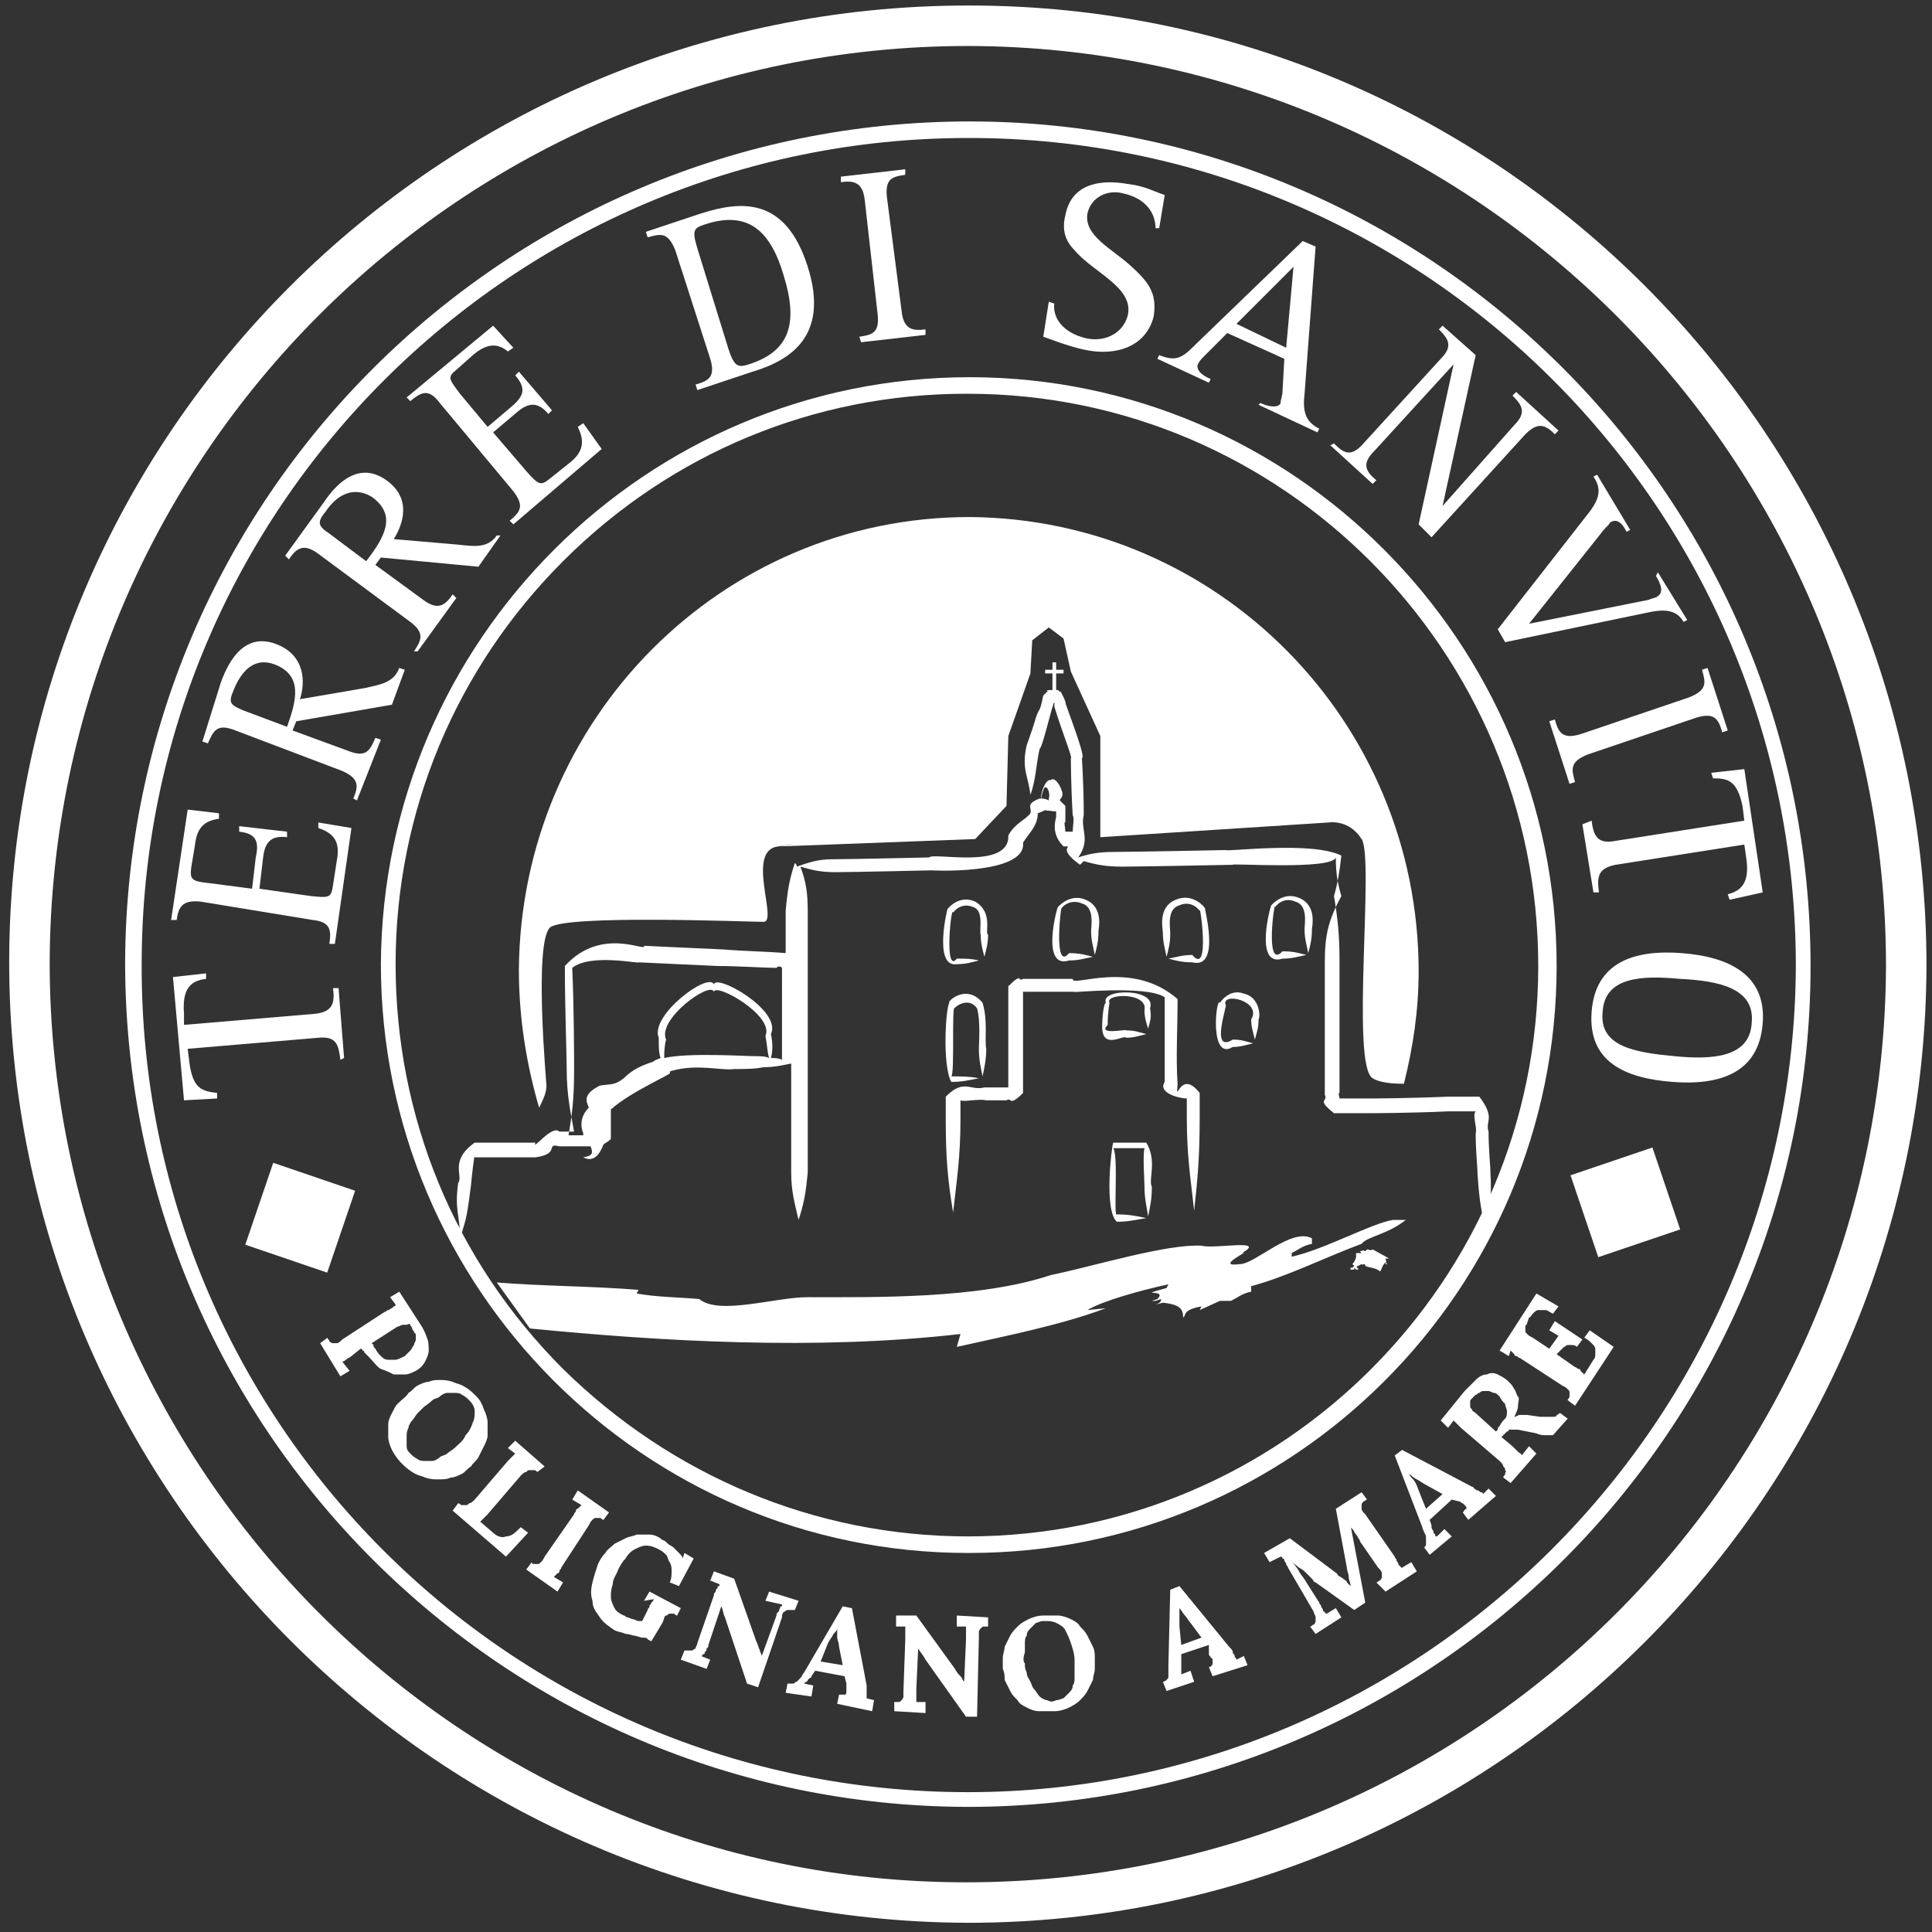 <?xml version="1.0" encoding="utf-8"?>
<!-- Generator: Adobe Illustrator 23.0.3, SVG Export Plug-In . SVG Version: 6.00 Build 0)  -->
<svg version="1.1" id="Livello_1" xmlns="http://www.w3.org/2000/svg" xmlns:xlink="http://www.w3.org/1999/xlink" x="0px" y="0px"
	 viewBox="0 0 105 105" style="enable-background:new 0 0 105 105;" xml:space="preserve">
<rect x="0" y="0" width="105" height="105" fill="#333333" stroke="none"/>
<style type="text/css">
	.st0{fill:#FFFFFF;}
	.st1{fill-rule:evenodd;clip-rule:evenodd;fill:#FFFFFF;}
</style>
<g>
	<path class="st0" d="M20,73.7c0,0-0.1-0.1-0.1-0.1c0,0-0.1-0.1-0.1-0.1s0-0.1-0.1-0.1c0,0,0-0.1-0.1-0.1l-0.5,0.4
		c-0.1,0.1-0.2,0.1-0.3,0.2c-0.1,0.1-0.2,0.1-0.2,0.1l0.4,0.5l-0.5,0.3L17.4,73l0.4-0.3c0,0.1,0.1,0.1,0.1,0.2c0,0,0.1,0.1,0.2,0.1
		c0.1,0,0.1,0,0.2,0c0.1,0,0.2-0.1,0.3-0.2l2.3-1.5c0.1,0,0.1-0.1,0.2-0.1c0.1,0,0.1-0.1,0.2-0.1c0,0,0.1-0.1,0.1-0.1
		c0,0,0.1,0,0.1-0.1l-0.3-0.4l0.5-0.3l1.1,1.7c0.2,0.3,0.3,0.5,0.4,0.8c0.1,0.2,0.1,0.5,0.1,0.7c0,0.2-0.1,0.4-0.2,0.6
		c-0.1,0.2-0.3,0.4-0.5,0.5c-0.2,0.1-0.4,0.2-0.6,0.2c-0.2,0-0.4,0-0.6,0c-0.2-0.1-0.4-0.2-0.7-0.3C20.5,74.3,20.3,74,20,73.7z
		 M20.4,73.3c0.1,0.2,0.2,0.3,0.3,0.4c0.1,0.1,0.2,0.2,0.4,0.2c0.1,0,0.3,0,0.4,0c0.1,0,0.3-0.1,0.5-0.2c0.1-0.1,0.2-0.2,0.3-0.3
		c0.1-0.1,0.1-0.2,0.2-0.3c0-0.1,0.1-0.2,0.1-0.3c0-0.1,0-0.2,0-0.2c0-0.1,0-0.1-0.1-0.2c0-0.1-0.1-0.1-0.1-0.2
		c0-0.1-0.1-0.1-0.1-0.2S22.1,72,22.1,72c-0.1,0-0.1,0-0.2,0c-0.1,0-0.2,0.1-0.3,0.1L20.2,73c0,0,0.1,0.1,0.1,0.1
		C20.3,73.2,20.3,73.2,20.4,73.3z"/>
	<path class="st0" d="M22.2,75.7c0.2-0.1,0.3-0.3,0.5-0.4c0.2-0.1,0.4-0.2,0.6-0.2c0.2-0.1,0.4-0.1,0.6-0.1c0.2,0,0.4,0,0.7,0.1
		c0.2,0.1,0.4,0.1,0.7,0.3c0.2,0.1,0.4,0.3,0.6,0.5c0.2,0.2,0.3,0.4,0.4,0.7c0.1,0.2,0.2,0.5,0.2,0.7c0,0.2,0,0.4,0,0.7
		c0,0.2-0.1,0.4-0.2,0.6c-0.1,0.2-0.2,0.4-0.3,0.6c-0.1,0.2-0.3,0.3-0.4,0.5c-0.2,0.1-0.3,0.3-0.5,0.4c-0.2,0.1-0.4,0.2-0.6,0.2
		c-0.2,0.1-0.4,0.1-0.7,0.1c-0.2,0-0.4,0-0.7-0.1c-0.2-0.1-0.4-0.1-0.7-0.3s-0.4-0.3-0.6-0.5c-0.2-0.2-0.4-0.5-0.5-0.7
		c-0.1-0.2-0.2-0.5-0.2-0.7c0-0.2,0-0.4,0-0.7c0-0.2,0.1-0.4,0.2-0.6c0.1-0.2,0.2-0.4,0.3-0.5C21.9,76,22.1,75.9,22.2,75.7z
		 M23,76.5c-0.1,0.1-0.2,0.2-0.3,0.3c-0.1,0.1-0.2,0.3-0.3,0.4c-0.1,0.1-0.2,0.3-0.2,0.4c-0.1,0.2-0.1,0.3-0.1,0.5
		c0,0.2,0,0.3,0,0.5c0,0.2,0.1,0.3,0.2,0.4c0.1,0.1,0.2,0.2,0.4,0.3c0.1,0.1,0.3,0.1,0.4,0.1c0.1,0,0.3,0,0.4,0
		c0.1,0,0.3-0.1,0.4-0.2c0.1-0.1,0.3-0.1,0.4-0.2c0.1-0.1,0.3-0.2,0.4-0.3c0.2-0.2,0.5-0.4,0.6-0.7c0.2-0.2,0.3-0.4,0.4-0.7
		c0.1-0.2,0.1-0.4,0.1-0.6c0-0.2-0.1-0.4-0.3-0.6c-0.1-0.1-0.2-0.2-0.4-0.3c-0.1-0.1-0.3-0.1-0.4-0.1c-0.1,0-0.3,0-0.4,0
		c-0.1,0-0.3,0.1-0.4,0.2c-0.1,0.1-0.3,0.1-0.4,0.2C23.3,76.3,23.1,76.4,23,76.5z"/>
	<path class="st0" d="M24.6,82.1l0.3-0.4c0.1,0,0.1,0.1,0.2,0.1c0.1,0,0.1,0,0.2,0c0.1,0,0.1,0,0.2-0.1c0.1,0,0.2-0.1,0.3-0.2
		l1.8-2.1c0,0,0.1-0.1,0.1-0.1s0.1-0.1,0.1-0.1c0,0,0.1-0.1,0.1-0.1c0,0,0.1-0.1,0.1-0.1l-0.4-0.3l0.4-0.4l1.6,1.4L29.2,80
		c-0.1-0.1-0.1-0.1-0.2-0.1c-0.1,0-0.1,0-0.2,0s-0.1,0-0.2,0.1c-0.1,0-0.2,0.1-0.3,0.2l-1.8,2.1c0,0-0.1,0.1-0.1,0.1
		c0,0-0.1,0.1-0.1,0.1c0,0-0.1,0.1-0.1,0.1c0,0-0.1,0.1-0.1,0.1l0.7,0.6c0.2,0.2,0.5,0.3,0.7,0.2c0.3,0,0.5-0.2,0.8-0.5l0.4,0.3
		l-1.2,1.3L24.6,82.1z"/>
	<path class="st0" d="M30.5,85.2c0,0.1-0.1,0.1-0.1,0.2c0,0.1-0.1,0.1-0.1,0.1c0,0-0.1,0.1-0.1,0.1c0,0-0.1,0.1-0.1,0.1l0.5,0.3
		l-0.3,0.5l-1.7-1.2l0.3-0.4C28.9,85,29,85,29,85c0.1,0,0.1,0,0.2,0c0.1,0,0.1,0,0.2-0.1c0.1-0.1,0.1-0.1,0.2-0.3l1.6-2.3
		c0-0.1,0.1-0.1,0.1-0.2c0-0.1,0.1-0.1,0.1-0.1c0,0,0.1-0.1,0.1-0.1c0,0,0.1-0.1,0.1-0.1l-0.5-0.3l0.3-0.5l1.7,1.2l-0.3,0.4
		c-0.1,0-0.1-0.1-0.2-0.1c-0.1,0-0.1,0-0.2,0c-0.1,0-0.1,0-0.2,0.1c-0.1,0.1-0.1,0.1-0.2,0.3L30.5,85.2z"/>
	<path class="st0" d="M35.4,89.2l-0.2-0.1C35.2,89,35,89,34.9,89c-0.1,0-0.3-0.1-0.4-0.1s-0.3-0.1-0.5-0.1c-0.2-0.1-0.4-0.1-0.6-0.2
		c-0.3-0.2-0.6-0.4-0.8-0.7c-0.2-0.3-0.4-0.5-0.4-0.9c-0.1-0.3-0.1-0.6,0-1s0.2-0.7,0.3-1c0.1-0.2,0.2-0.4,0.4-0.6
		c0.1-0.2,0.3-0.3,0.5-0.5c0.2-0.1,0.4-0.2,0.6-0.3c0.2-0.1,0.4-0.1,0.6-0.2c0.2,0,0.5,0,0.7,0c0.2,0,0.5,0.1,0.7,0.3
		c0.1,0,0.2,0.1,0.3,0.2c0.1,0.1,0.2,0.1,0.3,0.2c0.1,0.1,0.2,0.2,0.3,0.3c0.1,0.1,0.2,0.2,0.2,0.3l0,0l0.1-0.3l0.5,0.3l-0.8,1.5
		L36.4,86c0.1-0.2,0.1-0.4,0.1-0.6c0-0.2,0-0.3-0.1-0.5c-0.1-0.1-0.1-0.3-0.2-0.4c-0.1-0.1-0.2-0.2-0.4-0.3
		c-0.2-0.1-0.4-0.2-0.7-0.2c-0.2,0-0.4,0.1-0.6,0.2c-0.2,0.1-0.4,0.3-0.5,0.5c-0.2,0.2-0.3,0.4-0.4,0.6c-0.1,0.3-0.3,0.5-0.3,0.8
		c-0.1,0.3-0.1,0.5-0.1,0.7c0,0.2,0.1,0.4,0.2,0.6c0.1,0.2,0.3,0.3,0.5,0.4c0.1,0,0.1,0.1,0.2,0.1c0.1,0,0.2,0.1,0.3,0.1
		c0.1,0,0.2,0.1,0.3,0.1c0.1,0,0.2,0,0.2,0l0.3-0.6c0-0.1,0.1-0.1,0.1-0.2c0-0.1,0.1-0.1,0.1-0.2c0,0,0.1-0.1,0.1-0.1
		c0,0,0-0.1,0.1-0.1L35,87l0.3-0.5l1.7,0.9l-0.2,0.4c-0.1,0-0.1-0.1-0.2-0.1c-0.1,0-0.1,0-0.2,0c-0.1,0-0.1,0.1-0.2,0.1
		S36.1,88,36,88.2L35.4,89.2z"/>
	<path class="st0" d="M41.2,91.7l-0.6-0.2l-1.2-3.6c-0.1-0.2-0.1-0.4-0.2-0.6l0,0l-0.7,2.1c0,0.1,0,0.1-0.1,0.2c0,0.1,0,0.1-0.1,0.2
		c0,0.1,0,0.1-0.1,0.1c0,0,0,0.1-0.1,0.1l0.5,0.2l-0.2,0.5L37,90.2l0.2-0.5c0.1,0,0.1,0,0.2,0c0.1,0,0.1,0,0.2,0
		c0.1,0,0.1-0.1,0.2-0.1c0-0.1,0.1-0.2,0.1-0.3l0.9-2.6c0-0.1,0-0.1,0.1-0.2c0-0.1,0-0.1,0.1-0.2c0-0.1,0-0.1,0.1-0.1
		c0,0,0-0.1,0-0.1l-0.5-0.2l0.2-0.5l1.1,0.4l1.2,3.4c0.1,0.2,0.1,0.3,0.2,0.5c0,0.1,0.1,0.2,0.1,0.3l0,0l0.8-2.2
		c0-0.1,0-0.1,0.1-0.2s0-0.1,0.1-0.2c0-0.1,0-0.1,0.1-0.1c0,0,0-0.1,0-0.1L41.6,87l0.2-0.5l1.6,0.5l-0.2,0.5c-0.1,0-0.2,0-0.2,0
		c-0.1,0-0.1,0-0.2,0s-0.1,0.1-0.2,0.1c-0.1,0.1-0.1,0.2-0.1,0.3L41.2,91.7z"/>
	<path class="st0" d="M45.9,91.1l-1.6-0.3l-0.2,0.3c0,0,0,0.1-0.1,0.1c0,0-0.1,0.1-0.1,0.1c0,0.1-0.1,0.1-0.1,0.1
		c0,0-0.1,0.1-0.1,0.1l0.5,0.1l-0.1,0.6L42.7,92l0.1-0.5c0.1,0,0.2,0,0.3,0c0.1,0,0.1-0.1,0.2-0.1c0.1-0.1,0.1-0.1,0.2-0.2
		s0.1-0.2,0.2-0.3l2.1-3.6l0.5,0.1l0.8,4.2c0,0,0,0.1,0,0.1s0,0.1,0,0.2s0,0.1,0,0.2c0,0.1,0,0.1,0,0.2l0.4,0.1l-0.1,0.6l-1.9-0.4
		l0.1-0.5c0.1,0,0.2,0,0.3,0c0.1,0,0.1-0.1,0.1-0.2c0,0,0-0.1,0-0.2c0-0.1,0-0.1,0-0.2L45.9,91.1z M44.6,90.3l1.2,0.2l-0.2-1
		c0-0.2-0.1-0.4-0.1-0.5c0-0.2,0-0.3,0-0.5l0,0c0,0.1-0.1,0.2-0.2,0.3c-0.1,0.2-0.2,0.3-0.3,0.5L44.6,90.3z"/>
	<path class="st0" d="M53.1,93.3l-0.6,0l-2.2-3.1c-0.1-0.2-0.2-0.3-0.4-0.6h0l-0.1,2.2c0,0.1,0,0.1,0,0.2c0,0.1,0,0.1,0,0.2
		c0,0.1,0,0.1,0,0.2c0,0,0,0.1,0,0.1l0.5,0l0,0.6L48.6,93l0-0.5c0.1,0,0.2,0,0.2,0c0.1,0,0.1,0,0.2-0.1c0,0,0.1-0.1,0.1-0.2
		c0-0.1,0-0.2,0-0.3l0.1-2.8c0-0.1,0-0.1,0-0.2c0-0.1,0-0.1,0-0.2c0-0.1,0-0.1,0-0.2c0,0,0-0.1,0-0.1l-0.5,0l0-0.6l1.1,0l2.1,2.9
		c0.1,0.2,0.2,0.3,0.3,0.4c0.1,0.1,0.1,0.2,0.2,0.3l0,0l0.1-2.3c0-0.1,0-0.1,0-0.2c0-0.1,0-0.1,0-0.2c0-0.1,0-0.1,0-0.2
		c0,0,0-0.1,0-0.1h-0.5l0-0.6l1.7,0.1l0,0.5c-0.1,0-0.2,0-0.2,0c-0.1,0-0.1,0-0.2,0.1c0,0-0.1,0.1-0.1,0.2c0,0.1,0,0.2,0,0.3
		L53.1,93.3z"/>
	<path class="st0" d="M54.5,90.7c0-0.2,0-0.4,0-0.6c0-0.2,0.1-0.4,0.1-0.6c0.1-0.2,0.2-0.4,0.3-0.6c0.1-0.2,0.3-0.4,0.4-0.5
		c0.2-0.2,0.4-0.3,0.6-0.4c0.2-0.1,0.5-0.2,0.8-0.2c0.3,0,0.6,0,0.8,0c0.2,0,0.5,0.1,0.7,0.2c0.2,0.1,0.4,0.2,0.5,0.4
		c0.2,0.2,0.3,0.3,0.4,0.5c0.1,0.2,0.2,0.4,0.3,0.6c0.1,0.2,0.1,0.4,0.1,0.6c0,0.2,0,0.4,0,0.6c0,0.2-0.1,0.4-0.1,0.6
		c-0.1,0.2-0.2,0.4-0.3,0.6c-0.1,0.2-0.3,0.4-0.4,0.5c-0.2,0.2-0.4,0.3-0.6,0.4c-0.2,0.1-0.5,0.2-0.8,0.2c-0.3,0-0.6,0-0.8,0
		c-0.3,0-0.5-0.1-0.7-0.2c-0.2-0.1-0.4-0.2-0.5-0.4c-0.2-0.2-0.3-0.3-0.4-0.5s-0.2-0.4-0.3-0.6C54.6,91.1,54.6,90.9,54.5,90.7z
		 M55.7,90.4c0,0.2,0,0.3,0.1,0.5c0,0.2,0.1,0.3,0.2,0.5c0.1,0.2,0.1,0.3,0.2,0.4c0.1,0.1,0.2,0.3,0.3,0.4s0.3,0.2,0.4,0.2
		c0.2,0.1,0.3,0.1,0.5,0c0.2,0,0.3-0.1,0.4-0.1c0.1-0.1,0.2-0.2,0.3-0.3c0.1-0.1,0.2-0.2,0.2-0.4c0.1-0.1,0.1-0.3,0.1-0.4
		c0-0.2,0-0.3,0-0.5s0-0.3,0-0.5c0-0.3-0.1-0.6-0.2-0.9s-0.2-0.5-0.3-0.7c-0.1-0.2-0.3-0.3-0.5-0.4c-0.2-0.1-0.4-0.1-0.7-0.1
		c-0.2,0-0.3,0.1-0.4,0.1c-0.1,0.1-0.2,0.2-0.3,0.3c-0.1,0.1-0.2,0.2-0.2,0.4c-0.1,0.1-0.1,0.3-0.1,0.4c0,0.2,0,0.3,0,0.5
		C55.6,90.1,55.6,90.3,55.7,90.4z"/>
	<path class="st0" d="M65.7,89.4l-1.5,0.5l0,0.4c0,0,0,0.1,0,0.1c0,0.1,0,0.1,0,0.2c0,0.1,0,0.1,0,0.2c0,0.1,0,0.1,0,0.2l0.5-0.2
		l0.2,0.6l-1.5,0.5l-0.2-0.5c0.1,0,0.2-0.1,0.2-0.1c0.1-0.1,0.1-0.1,0.1-0.2c0-0.1,0-0.2,0-0.3c0-0.1,0-0.2,0-0.3l0.1-4.1l0.5-0.2
		l2.7,3.3c0,0,0.1,0.1,0.1,0.1c0,0,0.1,0.1,0.1,0.2c0,0.1,0.1,0.1,0.1,0.2c0,0.1,0.1,0.1,0.1,0.2l0.4-0.2l0.2,0.5l-1.9,0.6l-0.2-0.5
		c0.1,0,0.2-0.1,0.2-0.2c0-0.1,0-0.1,0-0.2c0,0,0-0.1-0.1-0.1c0-0.1-0.1-0.1-0.1-0.2L65.7,89.4z M64.2,89.4l1.1-0.4l-0.6-0.8
		c-0.1-0.1-0.2-0.3-0.3-0.4c-0.1-0.1-0.2-0.3-0.3-0.4l0,0c0,0.1,0,0.2,0,0.4c0,0.2,0,0.4,0,0.6L64.2,89.4z"/>
	<path class="st0" d="M73.4,82.9l0.8,4.2l-0.6,0.4l-2.1-1.5c-0.1,0-0.1-0.1-0.2-0.2c-0.1-0.1-0.2-0.2-0.3-0.3
		c-0.1-0.1-0.2-0.2-0.4-0.3c-0.1-0.1-0.3-0.2-0.4-0.4l0,0c0.1,0.2,0.3,0.4,0.4,0.6c0.1,0.2,0.3,0.4,0.4,0.6l0.7,1.1
		c0,0.1,0.1,0.1,0.1,0.2c0,0.1,0.1,0.1,0.1,0.2c0,0.1,0.1,0.1,0.1,0.1c0,0,0,0.1,0.1,0.1l0.5-0.3l0.3,0.5l-1.4,0.9l-0.3-0.4
		c0.1,0,0.1-0.1,0.2-0.1c0,0,0.1-0.1,0.1-0.2c0-0.1,0-0.1,0-0.2c0-0.1-0.1-0.2-0.1-0.3l-1.4-2.4c0-0.1-0.1-0.1-0.1-0.2
		c0-0.1-0.1-0.1-0.1-0.2c0-0.1-0.1-0.1-0.1-0.1c0,0,0-0.1-0.1-0.1L69,84.9l-0.3-0.5l1.4-0.8l2.4,1.8c0.1,0.1,0.2,0.1,0.2,0.2
		c0.1,0.1,0.2,0.1,0.3,0.2c0.1,0.1,0.2,0.1,0.2,0.2c0.1,0.1,0.1,0.1,0.2,0.2l0,0c0-0.2-0.1-0.3-0.1-0.5c0-0.2-0.1-0.3-0.1-0.5
		L72.6,82l1.4-0.9l0.3,0.4c-0.1,0-0.1,0.1-0.2,0.1c0,0-0.1,0.1-0.1,0.2c0,0.1,0,0.1,0,0.2c0,0.1,0.1,0.2,0.2,0.3l1.6,2.3
		c0,0.1,0.1,0.1,0.1,0.2c0,0.1,0.1,0.1,0.1,0.2c0,0.1,0.1,0.1,0.1,0.1c0,0,0,0.1,0.1,0.1l0.5-0.3l0.3,0.5l-1.7,1.1L74.8,86
		c0.1,0,0.1-0.1,0.2-0.1c0,0,0.1-0.1,0.1-0.2c0-0.1,0-0.1,0-0.2c0-0.1-0.1-0.2-0.2-0.3l-0.9-1.3c0,0-0.1-0.1-0.1-0.2
		c-0.1-0.1-0.1-0.2-0.2-0.3c-0.1-0.1-0.1-0.2-0.2-0.3S73.4,83,73.4,82.9L73.4,82.9z"/>
	<path class="st0" d="M78.9,81.5l-1.2,1.1l0.1,0.3c0,0,0,0.1,0,0.1c0,0,0,0.1,0.1,0.2c0,0.1,0,0.1,0.1,0.2c0,0.1,0,0.1,0.1,0.1
		l0.4-0.4l0.4,0.4l-1.2,1l-0.3-0.4c0.1-0.1,0.1-0.1,0.1-0.2c0-0.1,0-0.2,0-0.3c0-0.1,0-0.2-0.1-0.3c0-0.1-0.1-0.2-0.1-0.3l-1.5-3.9
		l0.4-0.3l3.8,2c0,0,0.1,0,0.1,0.1c0.1,0,0.1,0.1,0.2,0.1c0.1,0,0.1,0.1,0.2,0.1c0.1,0,0.1,0.1,0.1,0.1l0.3-0.3l0.4,0.4l-1.5,1.3
		l-0.3-0.4c0.1-0.1,0.1-0.2,0.2-0.2c0-0.1,0-0.1-0.1-0.2c0,0-0.1-0.1-0.1-0.1c-0.1,0-0.1-0.1-0.2-0.1L78.9,81.5z M77.5,82l0.9-0.8
		l-0.9-0.5c-0.2-0.1-0.3-0.2-0.5-0.3c-0.2-0.1-0.3-0.2-0.4-0.3l0,0c0,0.1,0.1,0.2,0.2,0.3c0.1,0.1,0.2,0.3,0.3,0.6L77.5,82z"/>
	<path class="st0" d="M83.7,77c0.1,0,0.3,0,0.4,0c0.1,0,0.2,0,0.3,0c0.1,0,0.2,0,0.2-0.1c0.1,0,0.1-0.1,0.2-0.1l0.4,0.3l-0.8,0.9
		c-0.1,0-0.2,0-0.4,0c-0.1,0-0.3,0-0.5-0.1l-1-0.2c-0.1,0-0.2,0-0.3,0c-0.1,0-0.2,0-0.2,0c0,0,0,0.1-0.1,0.1c0,0,0,0-0.1,0.1
		c0,0,0,0-0.1,0.1c0,0,0,0-0.1,0.1l0.6,0.5c0.1,0.1,0.2,0.2,0.3,0.3c0.1,0.1,0.2,0.1,0.2,0.2l0.4-0.5l0.4,0.4l-1.4,1.6l-0.4-0.3
		c0-0.1,0.1-0.1,0.1-0.2c0-0.1,0.1-0.1,0-0.2c0-0.1,0-0.1-0.1-0.2c0-0.1-0.1-0.2-0.2-0.3l-2.1-1.8c0,0-0.1-0.1-0.1-0.1
		c0,0-0.1-0.1-0.1-0.1c0,0-0.1-0.1-0.1-0.1c0,0-0.1-0.1-0.1-0.1l-0.3,0.4l-0.4-0.4l1.3-1.6c0.2-0.2,0.4-0.4,0.6-0.6s0.4-0.3,0.6-0.3
		c0.2-0.1,0.4-0.1,0.6,0c0.2,0.1,0.4,0.2,0.6,0.4c0.1,0.1,0.2,0.2,0.3,0.4c0.1,0.1,0.1,0.3,0.2,0.4s0,0.3,0,0.5
		c0,0.2-0.1,0.4-0.2,0.6l0,0c0.1,0,0.2-0.1,0.3-0.1c0.1,0,0.2,0,0.4,0L83.7,77z M81.5,77.5c0.1-0.2,0.2-0.3,0.3-0.4
		c0.1-0.1,0.1-0.3,0.1-0.4c0-0.1-0.1-0.3-0.1-0.4c-0.1-0.1-0.2-0.2-0.3-0.4c-0.1-0.1-0.2-0.2-0.3-0.2c-0.1,0-0.2-0.1-0.3-0.1
		c-0.1,0-0.2,0-0.3,0c-0.1,0-0.2,0.1-0.2,0.1c-0.1,0-0.1,0.1-0.2,0.1C80,76,80,76,80,76c-0.1,0.1-0.1,0.1-0.1,0.2c0,0.1,0,0.1,0,0.2
		c0,0.1,0,0.1,0.1,0.2c0,0.1,0.1,0.1,0.2,0.2l1.1,1c0,0,0.1-0.1,0.1-0.1C81.4,77.6,81.4,77.6,81.5,77.5z"/>
	<path class="st0" d="M84.6,73.6l1,0.7c0.1,0,0.1,0.1,0.2,0.1c0.1,0,0.1,0.1,0.1,0.1c0,0,0.1,0.1,0.1,0.1c0,0,0.1,0.1,0.1,0.1
		l0.5-0.8c0.1-0.1,0.1-0.2,0.1-0.3c0-0.1,0-0.2,0-0.3c0-0.1-0.1-0.2-0.2-0.3s-0.2-0.2-0.4-0.3l0.3-0.4l1.3,0.9l-2.1,3.2l-0.4-0.3
		c0-0.1,0.1-0.1,0.1-0.2c0-0.1,0-0.1,0-0.2s0-0.1-0.1-0.2c-0.1-0.1-0.1-0.1-0.3-0.2l-2.3-1.5c-0.1,0-0.1-0.1-0.2-0.1
		c-0.1,0-0.1-0.1-0.1-0.1c0,0-0.1-0.1-0.1-0.1s-0.1-0.1-0.1-0.1L82,73.7l-0.5-0.3l2-3.1l1.2,0.7l-0.3,0.4c-0.2-0.1-0.3-0.2-0.4-0.2
		c-0.1,0-0.3,0-0.4,0c-0.1,0-0.2,0.1-0.3,0.2c-0.1,0.1-0.1,0.2-0.2,0.2L83,71.9c0,0.1-0.1,0.1-0.1,0.2c0,0.1,0,0.1,0,0.2
		c0,0.1,0,0.1,0.1,0.2c0.1,0.1,0.1,0.1,0.3,0.2l0.9,0.6l0.5-0.7l-0.5-0.3l0.3-0.5l1.5,1l-0.3,0.4c-0.1-0.1-0.2-0.1-0.3-0.1
		s-0.2,0-0.2,0c-0.1,0-0.1,0.1-0.2,0.1c-0.1,0.1-0.1,0.1-0.2,0.2L84.6,73.6z"/>
</g>
<path class="st0" d="M75.7,66.3c-1.2,0.2-3.7,1.6-5.5,2l0-0.2c0.4-0.2,0.6-0.4,1.1-0.5l0-0.3c-1.1-0.6-3.1,1.4-3.9,1.4
	c-1.5,0.2,0.7-0.8,0.1-0.6c1.4-0.8-1.5-0.2-2.2-0.4c-1.9-0.1-5.8,1.1-8.2,1.6c-3.9,1.3-9.5,1.2-13.2,1.2c-1.8,0-4.8,1-5.9,0.1
	c-1.1-0.1-2.3-0.1-3.4-0.3l0.1-0.2c-2.5-0.2-5.2-0.2-7.7-0.4l1.8,2.5c7.1,0.7,15.6,1.2,23.4,0.3L52,73.2c2.7-0.6,5.7-1.2,8.1-2.1
	l-1,0.1c0.8-0.5,3-1.1,4.4-1.4L63.4,70c-1.8,0.5,0.1,0-0.5,0.6l-0.3,0.1l0.2,0l0.3-0.1c0,0.1,0,0.2-0.3,0.3l0.4-0.1
	c1,0.1,1.1,0.4,1.1,0.8c0.2-0.1-0.1-0.4,1-0.6l-0.1,0.2l1.1-0.5l0.6,0c0.4-0.2,0.6-0.4,1.1-0.5l0-0.3c1.9-0.5,4.1-1.6,6-2.3
	c0.3-0.4,1.4-0.5,2.4-1.3H75.7z"/>
<path class="st0" d="M74.6,67.9L74.6,67.9L74.6,67.9c-0.1,0.1-0.2,0-0.3,0l-0.1,0.1c-0.2-0.1-0.1,0-0.3,0l0.1,0.1l-0.3,0l0,0.2
	c0,0.1-0.1,0.3-0.2,0.4l0.1,0.1l-0.1,0.1l0,0l0,0l-0.1,0l0,0.1l0.2,0l0,0l0,0l0,0l0-0.1l0.1,0.1l0.1,0c0.1-0.1-0.2-0.1,0-0.2l0,0
	l0.2-0.1c0,0.1,0.2-0.1,0.2,0.1c0.2,0.1,0.6,0.1,0.8,0.3c0.1-0.1,0.1-0.3,0.3-0.5l0,0.1l0.1,0l-0.1-0.1c0.1,0,0-0.1,0-0.2l0.2,0l0,0
	L74.6,67.9L74.6,67.9z"/>
<g>
	<path class="st0" d="M29.9,50.4c0.9-0.7,10.7-0.3,11.6-0.3c0.8,0-1-3.9,0.8-4.1c0,0,0.1,0,0.1,0l-0.1,0c0,0,1.8-0.3,0.1,0L53,45.6
		l1.7-1.8l0.1-3.8l1.2-3.4l0.1-1.8l0.9-0.7l0.8,0.6l0.4,1.8l1.6,3.5l0,5.5l12.4-0.8c0,0,1.1-0.2,1.8,0.9c0.7,1-0.6,12.3,0.6,13
		c0.3,0.2,0.9,0.3,1.7,0.3c0.5-2,0.8-4,0.8-6.1c0-13.6-10.9-24.6-24.4-24.7c-13.5,0-24.4,11-24.5,24.6c0,2.6,0.4,5.1,1.1,7.5
		c0.2-0.4,0.4-0.8,0.4-1.2C29.7,58.9,29,51.2,29.9,50.4z"/>
</g>
<g>
	<path class="st0" d="M81,63.7c0-0.4-0.1-1.2-0.1-2.2c-0.2-0.6,0.4-0.7-0.5-1.9l-1.7,0c-2.3,0.1-4.3,0.1-4.3,0.1s-0.5,0-1.3,0
		l-0.3,0c0-0.1-0.1-0.3,0-0.3l0-1.6c0-2.3,0-4.7,0-5.6c0-1.4-0.1-2.3-0.3-3.5c0.2-0.7,0.3-1.3,0.4-2.2c-1.6-0.8-6.2-0.2-6.3-0.3
		c0,0-5,0.1-6,0.1c-0.9,0-1.4,0.1-2,0.3c0.7-1,0.1-1.5,0.3-2.3c0-1.6-0.1-3.1-0.1-3.1c0.2,0-0.4-1.6-0.9-3c0.1,0.1-0.3-0.8-0.3-0.6
		l-0.1-0.1c0,0-0.1,0-0.1,0l0-0.9l0.4,0v-0.2h-0.4l0-0.4h-0.2l0,0.4h-0.4v0.2l0.4,0l0,0.9c-0.6,0-0.1,0.1-0.3,0.1l-0.2,0.2
		c-0.2,1-0.2,0.6-0.4,1.2c-0.2,0.7-0.4,1.2-0.5,1.5c-0.3,1.3,0.1,1.7,0.2,2.7c0.3-0.8,0.3-1.6,0.5-2.5c0.2-0.1,0.9-3.4,0.8-2.3
		c0.5,1.6,1,2.8,0.9,2.8c0,0,0,1.5,0.1,3.1c0.1,0.2,0,0.6,0,0.9c0,0,0,0,0,0l-0.4,0c0-0.2-0.1-0.6,0-0.5c0,0,0-0.4,0-0.9
		c-0.1-0.1-0.2-0.2-0.3-0.3c0-0.1,0.1-0.1,0.1-0.2c0.2-0.1-0.3-1.2-0.6-0.9c-0.3-0.1-0.6,0.9-0.5,1c0,0-0.1,0-0.1,0
		c-0.8,0.3-0.4,0.5-0.5,0.8c-0.3,0.4-0.8,0.5-1.2,1.2c0.1,1.9-4.1,0.9-4.3,1.2c0,0-4.4,0.1-5.3,0.1c-0.8,0-1.3,0.2-1.9,0.4
		c0-0.1,0-0.1-0.1-0.2c-0.3,0.9-0.4,1.5-0.5,2.6c0,0.4,0,1.3,0,2.3c-1.2-0.1-2.2-0.1-3.4-0.2c-2.3-0.1-4.3-0.2-4.3-0.2
		c0.2,0.4-2.3-1.1-4.3,1.1c0,2.3,0.1,4.8,0.1,5.6c0,1.4,0.2,2.3,0.4,3.4c-0.3,0-0.5,0-0.8,0c-0.4-0.4-1.5,1.1-1.3,0.6
		c-1.1,0-2.3,0-3.3,0c-1.4,1-0.6,1.8-0.9,2.2c-0.2,1.5,0.1,1.7,0.1,3c0.4-1.2,0.4-1.4,0.6-2.9c0-0.1,0.2-1.9,0.2-1.5
		c1,0,2.2,0,3.3,0c1.4-0.2,0.5-0.8,1.3-0.6c0.5,0,1,0,1.4,0c0.1,0,0.2,0,0.3,0c0.1,0.3,0.2,0.5-0.4,0.6c0.6,0.3,0.9-0.2,1.1-0.7
		c0.1-0.1,0.2-0.1,0.4-0.3c0-0.2,0-0.4,0-0.4s0-0.5,0-1.2c1.1-1,3.5-2,3.2-2c0,0,0-0.1,0.1-0.1c1.4-0.4,2.7,0,3.4-0.1
		c0.6,0,1.1,0,1.6-0.1c0,0,0,0,0,0c0.6,0,1-0.1,1.5-0.2c0,1.8,0,5,0,5.9c0,1.1,0.2,1.7,0.4,2.6c0.3-0.9,0.4-1.5,0.5-2.6
		c0-1.2,0-7.1,0-7.1s0-5.9,0-7.1c0-1-0.1-1.6-0.4-2.4c0.7,0.2,1.1,0.3,1.9,0.3c0.9,0,5.3-0.1,5.3-0.1c-0.4,0,5.1,0.3,4.9-1.5
		c0.3-0.5,0.8-0.9,0.8-1.6c0.3-0.1,0.6-0.3,0.4-0.1c0-0.1,0.4,0,0.6,0c0,0.1,0,0.2,0,0.3c-0.1,0.4-0.2,1,0.4,1.6c0.7,0-0.5,0,0.9,1
		c0.1-0.1,0.1-0.1,0.2-0.2c0.7,0.2,1.2,0.3,2.1,0.3c1,0,6-0.1,6-0.1c-0.2-0.1,5.4,0.3,5.6-0.4c0,0.9,0.1,1.4,0.3,2.1
		C72.2,50,72,50.8,72,52.3c0,0.8,0,3.3,0,5.6l0,1.6c0.2,0.4-0.5,0.2,0.5,1l0.6,0c0.8,0,1.3,0,1.3,0s2.1,0,4.3-0.1l1.5,0
		c-0.2,0.2,0.1,0.9,0,1.2c0,1,0.1,1.8,0.1,2.2c0.1,1.5,0.2,2,0.5,3.3C80.9,65.7,81.1,65.2,81,63.7z M41,57.4c-0.5,0-3.6-0.2-4.9,0.1
		c0-0.3,0-0.6,0.1-1c-0.5-1.1,2.4-3.2,2.6-2.6c0.1-0.5,3.3,1.3,2.8,2.4c0.1,0.5,0.1,0.9,0.2,1.2C41.6,57.4,41.3,57.4,41,57.4z
		 M42.5,56.7c0,0,0,0.4,0,0.9c-0.2-0.1-0.4-0.1-0.6-0.1c0.1-0.4,0.1-0.8,0-1.3c0.6-1.3-3-3.3-3.1-2.7c-0.3-0.7-3.5,1.7-3,2.9
		c0,0.5,0,0.8,0.1,1.1c-0.2,0.1-0.3,0.1-0.4,0.2c-0.6,0.2-1.1,0.4-1.6,0.9c-0.5,0.4-0.7,0.3-1.3,0.4c-1,0.5-0.7,0.9-0.6,1.2
		c-0.4,0.4-0.5,0.9-0.3,1.4c0,0,0,0.1,0,0.1c-0.1,0-0.2,0-0.3,0c-0.1,0-0.3,0-0.5,0c0.2-1.2,0.3-2,0.3-3.5c0-0.8,0-3.3-0.1-5.6
		c1-0.8,3.7-0.2,3.6-0.3c0,0,2.1,0.1,4.3,0.2c1.1,0,2.5,0.1,3.2,0.1c0.1-0.1,0.2-0.1,0.3,0C42.5,54.6,42.5,56.7,42.5,56.7z
		 M58.3,46.4C58.3,46.4,58.4,46.4,58.3,46.4C58.4,46.5,58.4,46.4,58.3,46.4C58.3,46.4,58.3,46.4,58.3,46.4z M56.8,42.8
		c0.1-0.1,0.3,0.3,0.2,0.6c0,0,0,0,0,0.1c-0.2-0.1-0.3-0.1-0.4-0.1C56.6,43.1,56.8,42.7,56.8,42.8z"/>
	<path class="st0" d="M62.3,62.1c-1,0-1.8,0-1.8,0c-0.1,0.3-0.5,3.7,0.2,4.3c0.6,0,1-0.1,1.6-0.2c-0.5-0.1-0.9-0.2-1.6-0.2
		c-0.2,0.2,0.1-3.2-0.2-3.6c0.2,0,0.9,0,1.7,0c-0.1,0.4,0,1.8,0,2.1c0,0.6,0.1,1,0.2,1.6c0.1-0.5,0.2-0.9,0.2-1.6
		C62.4,64.1,62.9,63.1,62.3,62.1z"/>
	<path class="st0" d="M70.6,48.8c-0.9-0.4-1.6,0.5-1.5,0.4c0-0.2-1,3.4,0.6,2.9c0.5,0,0.8-0.1,1.3-0.2c-0.4-0.1-0.7-0.2-1.3-0.2
		c-1,1.1-0.4-3-0.4-2.4c0,0,0.4-0.6,1.1-0.3c0.7,0.2,0.5,1.2,0.5,1.5c0,0.5,0.1,0.8,0.2,1.3c0.1-0.4,0.2-0.7,0.2-1.3
		C71.3,50.4,71.6,49.2,70.6,48.8z"/>
	<path class="st0" d="M59,48.9c-0.9-0.4-1.6,0.5-1.5,0.4c0-0.2-1,3.4,0.6,2.9c0.5,0,0.8-0.1,1.3-0.2c-0.4-0.1-0.7-0.2-1.3-0.2
		c-0.9,1.1-0.4-3-0.4-2.4c-0.1,0,0.4-0.6,1.1-0.3c0.7,0.2,0.5,1.2,0.5,1.5c0,0.5,0.1,0.8,0.2,1.3c0.1-0.4,0.2-0.7,0.2-1.3
		C59.7,50.5,60,49.3,59,48.9z"/>
	<path class="st0" d="M63.9,48.9c-1,0.4-0.7,1.6-0.7,1.8c0,0.5,0.1,0.8,0.2,1.3c0.1-0.4,0.2-0.7,0.2-1.3c0-0.3-0.2-1.3,0.5-1.5
		c0.7-0.3,1.1,0.3,1.1,0.3c0-0.5,0.6,3.6-0.4,2.4c-0.5,0-0.8,0.1-1.3,0.2c0.4,0.1,0.7,0.2,1.3,0.2c1.6,0.4,0.6-3.1,0.7-2.9
		C65.5,49.3,64.8,48.5,63.9,48.9z"/>
	<path class="st0" d="M53,49c-0.9-0.4-1.5,0.4-1.5,0.4c0-0.1-0.8,3.2,0.5,3c0.5,0,0.8-0.1,1.2-0.2c-0.4-0.1-0.7-0.1-1.2-0.1
		c-0.7,0.9-0.3-3-0.2-2.5c0,0,0.4-0.6,1.1-0.3c0.6,0.2,0.3,1.3,0.4,1.5c0,0.5,0.1,0.8,0.2,1.2c0.1-0.4,0.2-0.7,0.2-1.2
		C53.5,50.7,54,49.6,53,49z"/>
	<path class="st0" d="M67.6,54c-0.8-0.3-1.3,0.5-1.3,0.5c-0.2-0.4-0.6,3.2,0.7,2.4c0.4,0,0.7-0.1,1.1-0.2c-0.4-0.1-0.6-0.2-1.1-0.2
		c-1.3,0.8-0.2-2.1-0.4-1.9c-0.2-0.7,2-0.2,1.4,0.8c0,0.4,0.1,0.7,0.2,1.1c0.1-0.4,0.2-0.6,0.2-1.1C68.5,55.3,68.5,54.2,67.6,54z"/>
	<path class="st0" d="M53.4,54.5c-0.9-1.1-2,0-1.8,0c-0.2,0.2-0.4,3.4,0.1,4.3c0.6,0,1-0.1,1.5-0.2c-0.5-0.1-0.9-0.1-1.5-0.1
		c0.2-0.1,0-4.1,0.2-3.7c-0.1,0,0.7-0.7,1.2,0c0.2,0.7,0.1,1.9,0.1,2.2c0,0.6,0.1,1,0.2,1.5c0.1-0.5,0.2-0.9,0.2-1.5
		C53.5,56.5,53.7,55.5,53.4,54.5z"/>
	<path class="st0" d="M64,58.9c-0.1-1.4,0-3,0-4.6c-2.5-2.2-5.8-0.6-5.7-1.1c0,0-0.7,0-1.8,0l-0.9,0c-0.3,0.2,0-0.4-0.8,0.4l0,0.5
		c0,0.7,0,1.5,0,2.3l0,2.4l0,0.3c-0.1,0-0.2,0-0.2,0l-1.1,0c-0.8,0.2-1.1-0.5-2.1,0.5c0,0.5,0,1,0,1.2c0,2.1,0.1,3.3,0.4,5.1
		c0.2-1.8,0.4-3,0.4-5.1c0-0.2,0-0.6,0-1c0.2,0.1,1-0.1,1.4,0l1.1,0c0.3-0.2,0.1,0.4,0.9-0.4l0-0.6l0-2.4c0-0.8,0-1.6,0-2.3l0-0.2
		c0.1,0,0.1,0,0.1,0l0.9,0c1.1,0,1.8,0,1.8,0c-0.5,0.1,3.9-0.4,4.9,0.3c0,1.6,0,3.2,0,4.6c-0.4,0.6,0.8,0.9,1.2,0.9c0,0.4,0,0.7,0,1
		c0,2.1,0.2,3.3,0.4,5.1c0.2-1.8,0.3-3,0.3-5.1c0-0.3,0-0.7,0-1.3C64.1,58,63.9,60.2,64,58.9z"/>
	<path class="st0" d="M60.1,54.5c-0.1,0-0.2,0.7-0.2,1.3c0,1.3,1.2,0.4,1.3,0.6c0.4,0,0.7-0.1,1.1-0.2c-0.4-0.1-0.6-0.2-1.1-0.2
		c0.1-0.1-1.6,0.3-1-0.3c0-0.7,0.1-1.2,0.1-1.2c-0.3-0.5,2.1-0.6,1.9,0.4c0,0.4,0.1,0.7,0.2,1c0.1-0.4,0.2-0.6,0.1-1.1
		C62.9,53.7,59.8,53.7,60.1,54.5z"/>
</g>
<path class="st0" d="M52.7,6.6C52.6,6.6,52.6,6.6,52.7,6.6C27.4,6.6,6.9,27.1,6.8,52.3c0,25.3,20.5,45.8,45.7,45.9c0,0,0,0,0.1,0
	c25.2,0,45.8-20.5,45.8-45.7C98.4,27.2,77.9,6.6,52.7,6.6z M52.6,97.4C52.6,97.4,52.5,97.4,52.6,97.4c-24.9,0-45-20.2-44.9-45
	c0-24.8,20.2-44.9,44.9-44.9c0,0,0,0,0.1,0c24.8,0,44.9,20.2,44.9,45C97.5,77.2,77.3,97.4,52.6,97.4z"/>
<path class="st0" d="M52.7,20.5C52.6,20.5,52.6,20.5,52.7,20.5c-17.6,0-31.9,14.3-32,31.9c0,17.6,14.3,32,31.9,32c0,0,0,0,0.1,0
	c17.6,0,31.9-14.3,31.9-31.9C84.6,34.9,70.3,20.5,52.7,20.5z M52.6,83.5C52.6,83.5,52.6,83.5,52.6,83.5c-8.3,0-16.1-3.3-22-9.1
	c-5.9-5.9-9.1-13.7-9.1-22c0-8.3,3.3-16.1,9.1-21.9c5.9-5.9,13.7-9.1,21.9-9.1c0,0,0,0,0.1,0c17.1,0,31,14,31,31.1
	C83.6,69.6,69.7,83.5,52.6,83.5z"/>
<path class="st1" d="M18.7,57.5l-0.3-3.8l-0.3,0c0.1,0.8,0,1.3-1,1.4l-7.1,0.6L10,55.1c-0.1-1.3,0.3-1.8,1.2-1.9l0-0.3l-1.8,0.2
	l0.6,6.7l1.8-0.1l0-0.3c-0.8-0.1-1.3-0.2-1.5-1.6L10.2,57l7.1-0.6c1-0.1,1.1,0.4,1.2,1.2L18.7,57.5z"/>
<path class="st1" d="M18.2,51.3l0.9-6.3l-1.8-0.3l0,0.3c0.9,0.3,1.2,0.8,1,1.8l-0.2,1.3c-0.1,0.7-0.2,0.7-1.2,0.6l-2.8-0.4l0.2-1.7
	c0.1-0.9,0.5-1.2,1.3-1.1l0-0.3L13,44.9l0,0.3c0.9,0.1,1.1,0.5,0.9,1.4l-0.2,1.7l-2.3-0.3c-1-0.1-1.1-0.2-1-0.9l0.2-1.2
	c0.1-0.9,0.5-1.3,1.3-1.4l0-0.3L10.2,44L9.3,50l0.3,0c0.1-0.7,0.3-1.1,1.3-1L17,50c1,0.1,1,0.6,0.9,1.3L18.2,51.3z"/>
<path class="st1" d="M19.4,43.5l1.3-3.3l-0.3-0.1c-0.3,0.7-0.5,1.1-1.5,0.7l-3-1.1l0.2-0.5l5.2-0.9l0.7-1.9l-0.3-0.1
	c-0.3,0.8-1,0.9-1.9,1.1l-3.5,0.6c0.3-0.9,0.3-2.4-1.3-3c-1.6-0.6-2.5,0.7-3,2.1L11,40.3l0.3,0.1c0.3-0.7,0.5-1.1,1.5-0.7l5.8,2.2
	c0.9,0.4,0.9,0.8,0.6,1.5L19.4,43.5z M13.2,38.6c-0.7-0.3-0.8-0.4-0.5-1.1c0.4-1,1.1-1.8,2.2-1.4c1.6,0.6,1.2,2,0.7,3.4L13.2,38.6z"
	/>
<path class="st1" d="M22.7,35.4l2.1-2.9l-0.2-0.2c-0.4,0.6-0.8,0.9-1.6,0.3l-2.6-1.9l0.3-0.4l5.3,0.5l1.2-1.7L27,29.1
	c-0.5,0.7-1.2,0.6-2.1,0.5l-3.5-0.3c0.5-0.8,1-2.2-0.4-3.2c-1.4-1-2.6,0-3.4,1.2l-2.1,2.9l0.2,0.2c0.4-0.6,0.8-0.9,1.6-0.3l5,3.7
	c0.8,0.6,0.6,1,0.2,1.6L22.7,35.4z M17.9,29c-0.6-0.4-0.7-0.6-0.2-1.2c0.6-0.9,1.5-1.4,2.5-0.8c1.4,1,0.7,2.2-0.3,3.5L17.9,29z"/>
<path class="st1" d="M27.9,28.5l4.8-4.1L31.7,23l-0.3,0.2c0.4,0.8,0.3,1.4-0.5,2l-1,0.8c-0.5,0.4-0.6,0.4-1.3-0.4l-1.8-2.1l1.3-1.1
	c0.7-0.6,1.2-0.5,1.7,0.1l0.2-0.2l-1.8-2.1l-0.2,0.2c0.6,0.7,0.5,1.1-0.2,1.7l-1.3,1.1l-1.5-1.8c-0.6-0.8-0.7-0.9-0.2-1.3l0.9-0.8
	c0.7-0.6,1.3-0.7,1.9-0.2l0.3-0.2l-1.1-1.2l-4.7,3.9l0.2,0.2c0.6-0.5,1-0.7,1.6,0.1l4,4.8c0.6,0.8,0.4,1.1-0.2,1.6L27.9,28.5z"/>
<path class="st1" d="M37.9,21.2l3-1c2-0.6,4.2-1.9,3-5.7c-1.2-3.8-3.6-3.6-5.8-2.9l-3,1l0.1,0.3c0.7-0.2,1.1-0.3,1.5,0.7l1.9,5.9
	c0.3,1-0.1,1.2-0.8,1.4L37.9,21.2z M37.9,13.5c-0.3-1-0.2-1.1,0.4-1.3c2.4-0.8,3.6,0.4,4.3,2.8c0.8,2.6,0.3,4.1-1.9,4.8
	c-0.6,0.2-0.8,0.1-1.1-0.8L37.9,13.5z"/>
<path class="st1" d="M46.8,18.6l3.5-0.4l0-0.3c-0.7,0.1-1.2,0-1.3-1l-0.8-6.2c-0.1-1,0.3-1.1,1-1.2l0-0.3l-3.5,0.4l0,0.3
	c0.7-0.1,1.2,0,1.3,1l0.7,6.2c0.1,1-0.3,1.1-1,1.2L46.8,18.6z"/>
<path class="st1" d="M63,12.4l0.3-1.8c-0.6-0.2-1.1-0.5-2-0.6c-1.7-0.3-3.1,0.1-3.4,1.7c-0.2,0.8,0,1.4,0.5,1.9c1,1.2,3.2,2,2.9,3.5
	c-0.2,0.9-1.1,1.5-2.2,1.3c-1.4-0.3-1.9-1.2-1.8-1.9l-0.3-0.1l-0.3,1.9c0.3,0.1,1.3,0.5,2.2,0.7c1.8,0.4,3.4-0.2,3.8-1.8
	c0.2-1.3-0.3-1.9-1.3-2.8c-1-0.9-2.5-1.6-2.3-2.8c0.2-0.9,1.1-1.3,1.9-1.1c1.4,0.3,1.8,1.2,1.8,1.9L63,12.4z"/>
<path class="st1" d="M70.3,14.5l-0.4,4.4l-2.7-1.3L70.3,14.5z M62.9,19.5l2.8,1.3l0.1-0.2c-0.5-0.2-0.8-0.5-0.7-0.8
	c0.1-0.2,0.2-0.3,0.4-0.5l1.2-1.2l3.1,1.4l-0.1,1.8c0,0.2-0.1,0.4-0.1,0.6c-0.1,0.3-0.7,0.2-1.1,0L68.4,22l3.2,1.5l0.1-0.2
	c-0.8-0.4-0.9-1-0.8-1.9l0.6-8l-0.7-0.3l-5.7,5.5c-0.8,0.8-1.1,1.1-2.1,0.7L62.9,19.5z"/>
<path class="st1" d="M72.3,24.2l2.3,2.1l0.2-0.2c-0.6-0.5-0.8-0.9-0.1-1.6l4.3-4.7l0,0l-1.9,8.7l0.7,0.7l5.1-5.6
	c0.7-0.7,1.1-0.5,1.6,0l0.2-0.2l-2.3-2.1l-0.2,0.2c0.5,0.5,0.8,0.9,0.1,1.6l-3.9,4.4l0,0l1.8-8.2l-1.8-1.6l-0.2,0.2
	c0.5,0.5,0.8,0.9,0.1,1.6l-4.2,4.6c-0.7,0.8-1.1,0.5-1.6,0L72.3,24.2z"/>
<path class="st1" d="M81.4,34.2l0.4,0.7l7.7-1.6c0.9-0.2,1.6-0.2,2,0.5l0.2-0.1l-1.6-2.6L90,31.3c0.3,0.5,0.4,0.9,0.1,1.1
	c-0.1,0.1-0.3,0.1-0.5,0.2l-6.5,1.3l3.9-4.9c0.2-0.3,0.4-0.4,0.5-0.6c0.3-0.2,0.6-0.1,0.9,0.5l0.2-0.1l-1.8-3l-0.2,0.1
	c0.4,0.6,0.4,1.1-0.2,1.9L81.4,34.2z"/>
<path class="st1" d="M84.2,39.2l1.1,3.4l0.3-0.1c-0.2-0.7-0.3-1.1,0.7-1.5l5.9-2c1-0.3,1.2,0.1,1.4,0.8l0.3-0.1l-1.1-3.4l-0.3,0.1
	c0.2,0.7,0.3,1.1-0.7,1.5l-5.9,2c-1,0.3-1.2-0.1-1.4-0.8L84.2,39.2z"/>
<path class="st1" d="M86,44.8l0.6,3.7l0.3,0c-0.1-0.8-0.1-1.3,0.9-1.5l7-1.1l0.1,0.7c0.2,1.3-0.2,1.8-1,2l0.1,0.3l1.8-0.4l-1-6.7
	l-1.8,0.2l0.1,0.3c0.8,0,1.3,0.1,1.6,1.5l0.1,0.8l-7,1.1c-1,0.2-1.2-0.3-1.3-1.1L86,44.8z"/>
<path class="st1" d="M91.3,53.2c2.1,0.1,4.1,0.5,3.9,2.4c-0.1,1.9-2.2,2-4.2,1.8c-2.1-0.2-4.1-0.5-3.9-2.4
	C87.2,53.1,89.2,53,91.3,53.2z M86.5,55c-0.2,2.7,1.8,3.6,4.4,3.8c2.6,0.2,4.7-0.5,4.9-3.2C96,53,94,52,91.4,51.8
	C88.8,51.6,86.7,52.3,86.5,55z"/>
<rect x="13.9" y="63.8" transform="matrix(0.323 -0.947 0.947 0.323 -51.577 60.203)" class="st1" width="4.7" height="4.7"/>
<rect x="86" y="63" transform="matrix(0.947 -0.321 0.321 0.947 -16.311 31.819)" class="st1" width="4.7" height="4.7"/>
<path class="st0" d="M52.6,104.5C52.6,104.5,52.5,104.5,52.6,104.5L52.6,104.5C23.8,104.4,0.5,81,0.5,52.3c0-28.7,23.4-52,52.1-52
	c0,0,0.1,0,0.1,0c28.7,0,52,23.4,52,52.2C104.6,81.2,81.3,104.5,52.6,104.5z M52.5,102.3C52.5,102.3,52.6,102.3,52.5,102.3
	c27.6,0,49.9-22.3,50-49.8c0-27.5-22.3-49.9-49.8-50c0,0-0.1,0-0.1,0C25.1,2.5,2.8,24.8,2.7,52.3C2.7,79.8,25,102.3,52.5,102.3
	L52.5,102.3z"/>
</svg>
